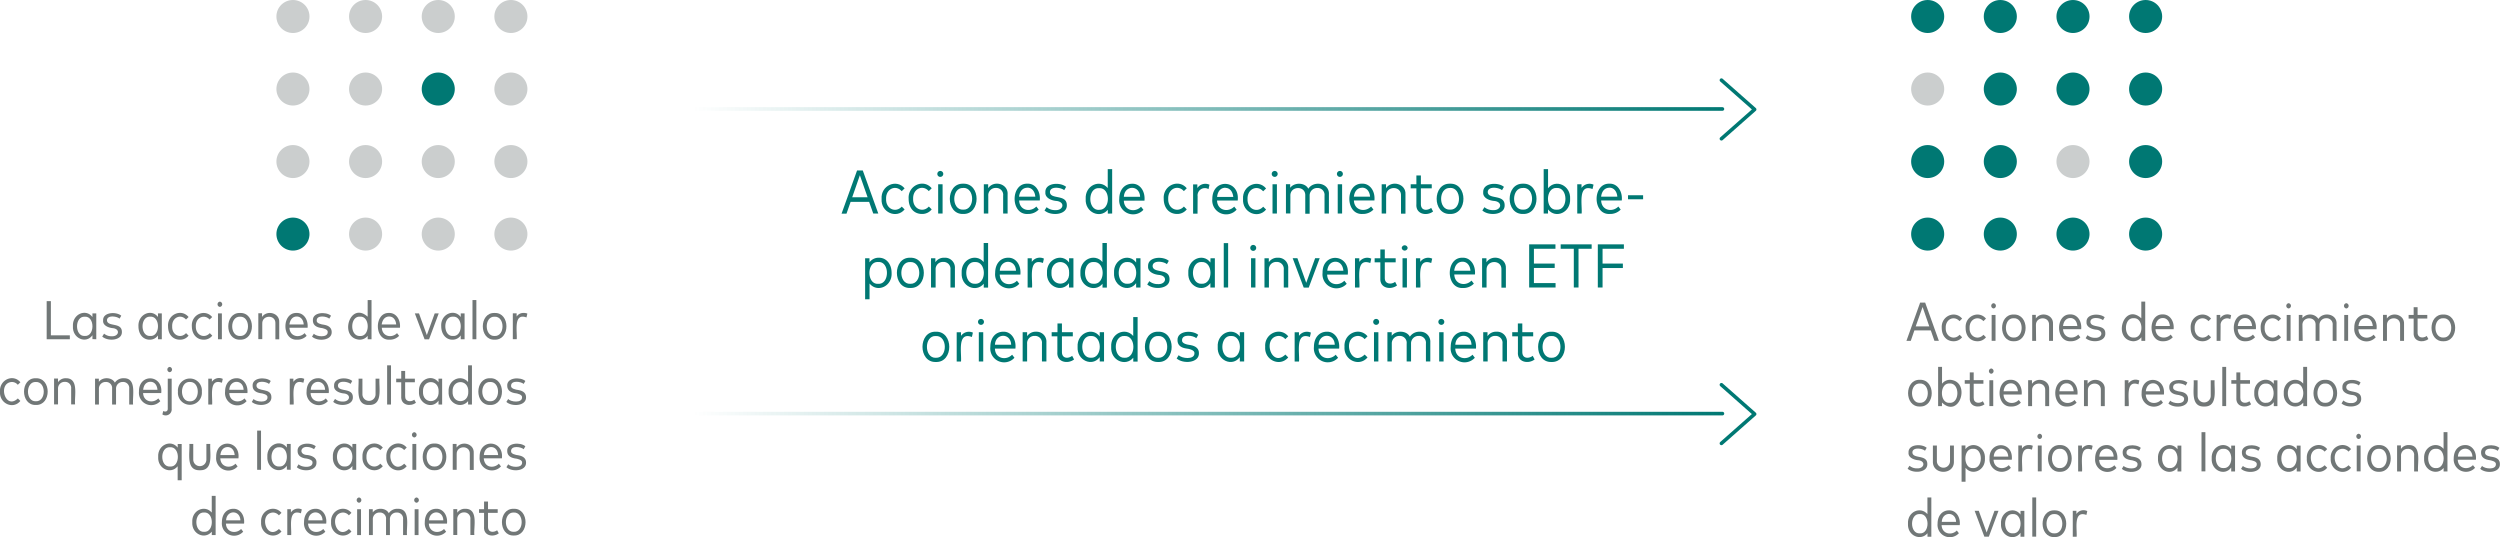 <svg xmlns="http://www.w3.org/2000/svg" xmlns:xlink="http://www.w3.org/1999/xlink" viewBox="0 0 689.38 148.12"><defs><style>.a0c15c20-329f-4ffc-abc8-eefe5f8f7ae8,.b7cac2ac-7b80-49b2-ac10-555630b633e1,.ed72e77c-32e5-4a29-88c1-91b5918c97a7{fill:none;stroke-linecap:round;stroke-linejoin:round;}.ed72e77c-32e5-4a29-88c1-91b5918c97a7{stroke:#007873;}.a0c15c20-329f-4ffc-abc8-eefe5f8f7ae8{stroke:url(#ee66319a-5c18-47fb-aebb-f7b51cf1db2f);}.b7cac2ac-7b80-49b2-ac10-555630b633e1{stroke:url(#a531a1f7-652a-4e06-b854-43e2d51e9e99);}.e1b9999f-d74d-495f-a65b-170a423494a3{fill:#007873;}.f5449b6f-8f0d-4dba-9b8c-ed96e93e6c81{fill:#cbcece;}.b67d350f-0495-4191-9988-77b572c60b0c{fill:#717777;}</style><linearGradient id="ee66319a-5c18-47fb-aebb-f7b51cf1db2f" x1="190.97" y1="30.05" x2="475.46" y2="30.05" gradientUnits="userSpaceOnUse"><stop offset="0" stop-color="#007873" stop-opacity="0"/><stop offset="1" stop-color="#007873"/></linearGradient><linearGradient id="a531a1f7-652a-4e06-b854-43e2d51e9e99" x1="190.97" y1="114.05" x2="475.46" y2="114.05" xlink:href="#ee66319a-5c18-47fb-aebb-f7b51cf1db2f"/></defs><g id="e03f6bad-a60f-4f88-b8e6-4ffa988a100a" data-name="Layer 2"><g id="f0b127bf-58eb-4c59-87ff-1938137f53a7" data-name="curvas"><g id="b0884304-1a22-4679-aee0-7e95ea109cc6" data-name="Layer 2"><g id="a6fe8204-6f71-4a03-8155-da8d1722e023" data-name="Layer 1-2"><polyline class="ed72e77c-32e5-4a29-88c1-91b5918c97a7" points="474.69 38.26 483.84 30.18 474.69 22.1"/><line class="a0c15c20-329f-4ffc-abc8-eefe5f8f7ae8" x1="474.96" y1="30.05" x2="191.47" y2="30.05"/><polyline class="ed72e77c-32e5-4a29-88c1-91b5918c97a7" points="474.69 122.26 483.84 114.18 474.69 106.1"/><line class="b7cac2ac-7b80-49b2-ac10-555630b633e1" x1="474.96" y1="114.05" x2="191.47" y2="114.05"/><ellipse class="e1b9999f-d74d-495f-a65b-170a423494a3" cx="531.56" cy="4.55" rx="4.56" ry="4.55"/><ellipse class="e1b9999f-d74d-495f-a65b-170a423494a3" cx="531.56" cy="64.55" rx="4.56" ry="4.55"/><ellipse class="e1b9999f-d74d-495f-a65b-170a423494a3" cx="551.59" cy="4.55" rx="4.56" ry="4.55"/><ellipse class="e1b9999f-d74d-495f-a65b-170a423494a3" cx="551.59" cy="64.55" rx="4.56" ry="4.55"/><ellipse class="e1b9999f-d74d-495f-a65b-170a423494a3" cx="571.63" cy="4.55" rx="4.56" ry="4.55"/><ellipse class="e1b9999f-d74d-495f-a65b-170a423494a3" cx="571.63" cy="64.55" rx="4.56" ry="4.55"/><ellipse class="e1b9999f-d74d-495f-a65b-170a423494a3" cx="591.66" cy="4.55" rx="4.56" ry="4.55"/><ellipse class="e1b9999f-d74d-495f-a65b-170a423494a3" cx="591.66" cy="64.55" rx="4.56" ry="4.55"/><ellipse class="f5449b6f-8f0d-4dba-9b8c-ed96e93e6c81" cx="531.56" cy="24.55" rx="4.56" ry="4.55"/><ellipse class="e1b9999f-d74d-495f-a65b-170a423494a3" cx="531.56" cy="44.55" rx="4.56" ry="4.55"/><ellipse class="e1b9999f-d74d-495f-a65b-170a423494a3" cx="551.59" cy="24.55" rx="4.56" ry="4.55"/><ellipse class="e1b9999f-d74d-495f-a65b-170a423494a3" cx="551.59" cy="44.55" rx="4.56" ry="4.55"/><ellipse class="e1b9999f-d74d-495f-a65b-170a423494a3" cx="571.63" cy="24.55" rx="4.56" ry="4.55"/><ellipse class="f5449b6f-8f0d-4dba-9b8c-ed96e93e6c81" cx="571.63" cy="44.55" rx="4.56" ry="4.55"/><ellipse class="e1b9999f-d74d-495f-a65b-170a423494a3" cx="591.66" cy="24.55" rx="4.56" ry="4.55"/><ellipse class="e1b9999f-d74d-495f-a65b-170a423494a3" cx="591.66" cy="44.55" rx="4.56" ry="4.55"/><ellipse class="f5449b6f-8f0d-4dba-9b8c-ed96e93e6c81" cx="80.78" cy="4.55" rx="4.56" ry="4.55"/><ellipse class="e1b9999f-d74d-495f-a65b-170a423494a3" cx="80.78" cy="64.55" rx="4.56" ry="4.55"/><ellipse class="f5449b6f-8f0d-4dba-9b8c-ed96e93e6c81" cx="100.81" cy="4.55" rx="4.56" ry="4.55"/><ellipse class="f5449b6f-8f0d-4dba-9b8c-ed96e93e6c81" cx="100.81" cy="64.55" rx="4.56" ry="4.55"/><ellipse class="f5449b6f-8f0d-4dba-9b8c-ed96e93e6c81" cx="120.85" cy="4.55" rx="4.56" ry="4.55"/><ellipse class="f5449b6f-8f0d-4dba-9b8c-ed96e93e6c81" cx="120.85" cy="64.55" rx="4.56" ry="4.55"/><ellipse class="f5449b6f-8f0d-4dba-9b8c-ed96e93e6c81" cx="140.88" cy="4.55" rx="4.56" ry="4.55"/><ellipse class="f5449b6f-8f0d-4dba-9b8c-ed96e93e6c81" cx="140.88" cy="64.55" rx="4.56" ry="4.55"/><ellipse class="f5449b6f-8f0d-4dba-9b8c-ed96e93e6c81" cx="80.78" cy="24.55" rx="4.56" ry="4.55"/><ellipse class="f5449b6f-8f0d-4dba-9b8c-ed96e93e6c81" cx="80.78" cy="44.55" rx="4.56" ry="4.55"/><ellipse class="f5449b6f-8f0d-4dba-9b8c-ed96e93e6c81" cx="100.81" cy="24.55" rx="4.56" ry="4.55"/><ellipse class="f5449b6f-8f0d-4dba-9b8c-ed96e93e6c81" cx="100.81" cy="44.55" rx="4.56" ry="4.55"/><ellipse class="e1b9999f-d74d-495f-a65b-170a423494a3" cx="120.85" cy="24.55" rx="4.56" ry="4.55"/><ellipse class="f5449b6f-8f0d-4dba-9b8c-ed96e93e6c81" cx="120.85" cy="44.55" rx="4.56" ry="4.55"/><ellipse class="f5449b6f-8f0d-4dba-9b8c-ed96e93e6c81" cx="140.88" cy="24.55" rx="4.56" ry="4.55"/><ellipse class="f5449b6f-8f0d-4dba-9b8c-ed96e93e6c81" cx="140.88" cy="44.55" rx="4.56" ry="4.55"/></g></g><path class="e1b9999f-d74d-495f-a65b-170a423494a3" d="M240.8,58.88h1.39L237.91,47h-1.57l-4.28,11.92h1.36l1.14-3.26h5.1ZM235,54.39l2.11-6.07,2.13,6.07Z"/><path class="e1b9999f-d74d-495f-a65b-170a423494a3" d="M249.45,57.75l-.79-.78c-1.64,1.83-4.43.68-4.32-2.13-.11-2.78,2.67-4,4.31-2.12l.8-.78c-2.22-2.71-6.61-.82-6.35,2.9C242.85,58.57,247.23,60.45,249.45,57.75Z"/><path class="e1b9999f-d74d-495f-a65b-170a423494a3" d="M254.24,59a3.3,3.3,0,0,0,2.68-1.27l-.79-.78c-1.64,1.83-4.44.68-4.33-2.13-.11-2.78,2.67-4,4.31-2.12l.81-.78c-2.22-2.71-6.61-.82-6.36,2.9C250.56,57.32,252,59,254.24,59Z"/><path class="e1b9999f-d74d-495f-a65b-170a423494a3" d="M259.29,48.78a.82.82,0,0,0,0-1.64A.82.82,0,0,0,259.29,48.78Z"/><rect class="e1b9999f-d74d-495f-a65b-170a423494a3" x="258.7" y="50.81" width="1.22" height="8.07"/><path class="e1b9999f-d74d-495f-a65b-170a423494a3" d="M265.6,59c4.93.16,4.93-8.52,0-8.35C260.68,50.5,260.69,59.19,265.6,59Zm0-7.19c3.3-.15,3.29,6.18,0,6C262.32,58,262.32,51.68,265.6,51.83Z"/><path class="e1b9999f-d74d-495f-a65b-170a423494a3" d="M274.62,51.83a1.9,1.9,0,0,1,2,2.13v4.92h1.23V53.59c.19-2.94-3.81-4-5.36-1.69V50.81h-1.2v8.07h1.23V54A2,2,0,0,1,274.62,51.83Z"/><path class="e1b9999f-d74d-495f-a65b-170a423494a3" d="M283.42,59a4,4,0,0,0,3-1.21l-.65-.84c-1.59,1.65-4.63,1.18-4.74-1.68h5.69c.26-2.55-1.24-4.69-3.37-4.62C278.58,50.47,278.58,59.29,283.42,59Zm-.11-7.25c1.22,0,2.06,1,2.18,2.49H281C281.19,52.73,282,51.77,283.31,51.77Z"/><path class="e1b9999f-d74d-495f-a65b-170a423494a3" d="M291,57.94a3.5,3.5,0,0,1-2.39-.81l-.58.91c1.76,1.6,6.25,1.28,6.15-1.46,0-3.11-4.49-1.48-4.66-3.58,0-1.76,3.09-1.33,3.93-.55l.53-.92c-1.58-1.36-5.85-1.19-5.71,1.5-.15,1.46,1.52,2.28,3.13,2.39C293.81,55.74,293.23,58.07,291,57.94Z"/><path class="e1b9999f-d74d-495f-a65b-170a423494a3" d="M306.68,58.88V46.64h-1.22v5.21c-2.15-2.54-6.29-.75-6.08,3-.22,3.76,4,5.54,6.1,3v1.06Zm-3.6-1c-3.23.21-3.23-6.24,0-6C306.32,51.68,306.31,58,303.08,57.86Z"/><path class="e1b9999f-d74d-495f-a65b-170a423494a3" d="M312.22,50.67c-2.11,0-3.58,1.64-3.58,4.18a3.84,3.84,0,0,0,6.66,3l-.66-.84c-1.59,1.65-4.63,1.18-4.74-1.68h5.69C315.85,52.74,314.35,50.6,312.22,50.67Zm-2.31,3.59c.16-3.25,4.35-3.31,4.47,0Z"/><path class="e1b9999f-d74d-495f-a65b-170a423494a3" d="M324.58,59a3.28,3.28,0,0,0,2.67-1.27l-.79-.78c-1.64,1.83-4.43.68-4.32-2.13-.11-2.78,2.67-4,4.31-2.12l.8-.78c-2.22-2.71-6.61-.82-6.35,2.9C320.9,57.32,322.38,59,324.58,59Z"/><path class="e1b9999f-d74d-495f-a65b-170a423494a3" d="M330.25,54.15a2,2,0,0,1,3-2l.27-1.21a2.67,2.67,0,0,0-3.35.91v-1H329v8.07h1.22Z"/><path class="e1b9999f-d74d-495f-a65b-170a423494a3" d="M341,57.81l-.66-.84c-1.58,1.65-4.63,1.17-4.74-1.68h5.7c.66-5.81-7-6.25-7-.44A3.84,3.84,0,0,0,341,57.81Zm-3.09-6c1.21,0,2,1,2.17,2.49h-4.46C335.78,52.73,336.62,51.77,337.91,51.77Z"/><path class="e1b9999f-d74d-495f-a65b-170a423494a3" d="M348.33,57c-1.64,1.83-4.43.68-4.32-2.13-.11-2.78,2.67-4,4.31-2.12l.81-.78c-2.22-2.71-6.61-.82-6.36,2.9-.25,3.73,4.13,5.61,6.36,2.91Z"/><rect class="e1b9999f-d74d-495f-a65b-170a423494a3" x="350.9" y="50.81" width="1.21" height="8.07"/><path class="e1b9999f-d74d-495f-a65b-170a423494a3" d="M351.5,48.78a.82.82,0,0,0,0-1.64A.82.82,0,0,0,351.5,48.78Z"/><path class="e1b9999f-d74d-495f-a65b-170a423494a3" d="M359.93,54v4.93h1.21V54a2.05,2.05,0,0,1,2.1-2.16,1.9,1.9,0,0,1,2,2.12v4.93h1.21V53.6c.2-3.15-4.17-3.92-5.68-1.55-.86-1.73-3.84-1.86-5-.25v-1H354.6v8.07h1.22V54C355.71,51.21,360.11,51.08,359.93,54Z"/><rect class="e1b9999f-d74d-495f-a65b-170a423494a3" x="368.88" y="50.81" width="1.21" height="8.07"/><path class="e1b9999f-d74d-495f-a65b-170a423494a3" d="M369.48,48.78a.82.82,0,0,0,0-1.64A.82.82,0,0,0,369.48,48.78Z"/><path class="e1b9999f-d74d-495f-a65b-170a423494a3" d="M375.73,59a4,4,0,0,0,3-1.21l-.65-.84c-1.59,1.65-4.63,1.17-4.74-1.68H379c.26-2.55-1.24-4.69-3.37-4.62C370.88,50.47,370.89,59.29,375.73,59Zm-.11-7.25c1.22,0,2.06,1,2.18,2.49h-4.47C373.5,52.73,374.34,51.77,375.62,51.77Z"/><path class="e1b9999f-d74d-495f-a65b-170a423494a3" d="M382.23,54c-.1-2.8,4.29-2.92,4.1,0v4.92h1.23V53.59c.19-2.94-3.81-4-5.36-1.69V50.81H381v8.07h1.23Z"/><path class="e1b9999f-d74d-495f-a65b-170a423494a3" d="M393.22,57.85c-.84,0-1.41-.5-1.41-1.6V51.94h3V50.81h-3V48.39h-1.24v2.42H389v1.13h1.57v4.38c-.2,2.84,2.94,3.31,4.6,2l-.52-1A2.41,2.41,0,0,1,393.22,57.85Z"/><path class="e1b9999f-d74d-495f-a65b-170a423494a3" d="M399.85,59c4.93.16,4.93-8.52,0-8.35C394.93,50.5,394.93,59.18,399.85,59Zm0-7.19c3.3-.15,3.29,6.18,0,6C396.57,58,396.57,51.68,399.85,51.83Z"/><path class="e1b9999f-d74d-495f-a65b-170a423494a3" d="M411.73,57.94a3.5,3.5,0,0,1-2.39-.81l-.58.91c1.76,1.6,6.25,1.28,6.15-1.46,0-3.11-4.49-1.48-4.66-3.58,0-1.76,3.09-1.33,3.93-.55l.53-.92c-1.58-1.36-5.84-1.19-5.71,1.5-.15,1.46,1.52,2.28,3.13,2.39C414.51,55.74,413.93,58.07,411.73,57.94Z"/><path class="e1b9999f-d74d-495f-a65b-170a423494a3" d="M420,59c4.93.16,4.93-8.52,0-8.35C415.05,50.5,415.05,59.18,420,59Zm0-7.19c3.3-.15,3.29,6.18,0,6C416.69,58,416.68,51.68,420,51.83Z"/><path class="e1b9999f-d74d-495f-a65b-170a423494a3" d="M426.87,57.75c2.09,2.67,6.31.86,6.09-2.91.22-3.75-4-5.56-6.08-2.93V46.64h-1.21V58.88h1.2Zm2.39-5.92c3.22-.21,3.22,6.24,0,6C426.05,58.08,426.05,51.61,429.26,51.83Z"/><path class="e1b9999f-d74d-495f-a65b-170a423494a3" d="M436.11,51.82v-1h-1.18v8.07h1.21c.22-2.23-1.15-8.33,3-6.76l.28-1.21A2.67,2.67,0,0,0,436.11,51.82Z"/><path class="e1b9999f-d74d-495f-a65b-170a423494a3" d="M443.91,59a4,4,0,0,0,3-1.21l-.65-.84c-1.59,1.65-4.63,1.17-4.74-1.68h5.69c.25-2.55-1.24-4.69-3.37-4.62C439.06,50.47,439.07,59.29,443.91,59Zm-.11-7.25c1.22,0,2.06,1,2.18,2.49h-4.47C441.68,52.73,442.52,51.77,443.8,51.77Z"/><rect class="e1b9999f-d74d-495f-a65b-170a423494a3" x="448.93" y="53.84" width="4.16" height="1.11"/><path class="e1b9999f-d74d-495f-a65b-170a423494a3" d="M242.38,71.07a3.12,3.12,0,0,0-2.62,1.27V71.21h-1.2V82.53h1.22V78.17c2.1,2.64,6.3.82,6.08-2.93C245.86,72.76,244.38,71.07,242.38,71.07Zm-.22,7.19c-3.22.22-3.22-6.25,0-6C245.38,72,245.38,78.47,242.16,78.26Z"/><path class="e1b9999f-d74d-495f-a65b-170a423494a3" d="M251,71.07c-4.91-.17-4.91,8.51,0,8.34C256,79.58,256,70.9,251,71.07Zm0,7.19c-3.27.16-3.28-6.18,0-6C254.33,72.08,254.32,78.41,251,78.26Z"/><path class="e1b9999f-d74d-495f-a65b-170a423494a3" d="M260.39,71.07a2.81,2.81,0,0,0-2.46,1.23V71.21h-1.2v8.07H258V74.4a2,2,0,0,1,2.09-2.17,1.9,1.9,0,0,1,2,2.13v4.92h1.23V74A2.73,2.73,0,0,0,260.39,71.07Z"/><path class="e1b9999f-d74d-495f-a65b-170a423494a3" d="M271.25,72.25c-2.15-2.54-6.29-.75-6.07,3-.23,3.76,3.95,5.54,6.09,3v1.06h1.2V67h-1.22Zm-2.38,6c-3.23.21-3.23-6.24,0-6C272.11,72.08,272.11,78.41,268.87,78.26Z"/><path class="e1b9999f-d74d-495f-a65b-170a423494a3" d="M278,71.07c-2.11,0-3.58,1.64-3.58,4.18a3.84,3.84,0,0,0,6.66,3l-.66-.84c-1.58,1.65-4.63,1.17-4.74-1.69h5.69C281.64,73.14,280.14,71,278,71.07Zm-2.3,3.59c.15-3.25,4.35-3.31,4.46,0Z"/><path class="e1b9999f-d74d-495f-a65b-170a423494a3" d="M283.37,71.21v8.07h1.22c.21-2.23-1.15-8.33,3-6.76l.27-1.21a2.66,2.66,0,0,0-3.34.91v-1Z"/><path class="e1b9999f-d74d-495f-a65b-170a423494a3" d="M294.78,78.08v1.2H296V71.21h-1.2v1.18c-2-2.76-6.32-.91-6.09,2.85C288.45,79,292.75,80.86,294.78,78.08Zm-4.84-2.84c-.18-3.94,5-4,4.88,0C295,79.22,289.76,79.19,289.94,75.24Z"/><path class="e1b9999f-d74d-495f-a65b-170a423494a3" d="M304,72.25c-2.16-2.54-6.29-.75-6.08,3-.22,3.76,4,5.54,6.1,3v1.06h1.2V67H304Zm-2.38,6c-3.23.21-3.23-6.24,0-6C304.88,72.08,304.87,78.41,301.64,78.26Z"/><path class="e1b9999f-d74d-495f-a65b-170a423494a3" d="M313.29,72.39c-2-2.76-6.32-.91-6.09,2.85-.24,3.78,4.07,5.62,6.09,2.84v1.2h1.2V71.21h-1.2Zm-2.39,5.86c-3.22.21-3.22-6.22,0-6C314.12,72.08,314.12,78.41,310.9,78.25Z"/><path class="e1b9999f-d74d-495f-a65b-170a423494a3" d="M319.32,78.34a3.54,3.54,0,0,1-2.39-.81l-.58.91c1.76,1.6,6.25,1.28,6.15-1.46,0-3.11-4.49-1.48-4.66-3.58,0-1.76,3.09-1.33,3.93-.55l.53-.92c-1.58-1.36-5.84-1.19-5.71,1.5-.15,1.46,1.52,2.28,3.13,2.39C322.1,76.14,321.52,78.47,319.32,78.34Z"/><path class="e1b9999f-d74d-495f-a65b-170a423494a3" d="M333.77,72.39c-2-2.76-6.33-.91-6.09,2.85-.24,3.78,4.06,5.62,6.09,2.84v1.2H335V71.21h-1.2Zm-2.4,5.86c-3.22.21-3.22-6.22,0-6C334.6,72.08,334.6,78.41,331.37,78.25Z"/><rect class="e1b9999f-d74d-495f-a65b-170a423494a3" x="337.45" y="67.04" width="1.21" height="12.24"/><path class="e1b9999f-d74d-495f-a65b-170a423494a3" d="M345.58,67.54a.82.82,0,0,0,0,1.64A.82.82,0,0,0,345.58,67.54Z"/><rect class="e1b9999f-d74d-495f-a65b-170a423494a3" x="344.98" y="71.21" width="1.21" height="8.07"/><path class="e1b9999f-d74d-495f-a65b-170a423494a3" d="M352.34,71.07a2.83,2.83,0,0,0-2.46,1.23V71.21h-1.2v8.07h1.23V74.4A2,2,0,0,1,352,72.23a1.9,1.9,0,0,1,2,2.13v4.92h1.23V74A2.73,2.73,0,0,0,352.34,71.07Z"/><polygon class="e1b9999f-d74d-495f-a65b-170a423494a3" points="360.89 79.3 363.91 71.2 362.65 71.2 360.2 77.99 357.76 71.2 356.46 71.2 359.5 79.3 360.89 79.3"/><path class="e1b9999f-d74d-495f-a65b-170a423494a3" d="M364.7,75.25a3.84,3.84,0,0,0,6.66,3l-.66-.84c-1.58,1.65-4.63,1.17-4.74-1.69h5.69C372.32,69.88,364.61,69.44,364.7,75.25Zm3.56-3.08c1.22,0,2.06,1,2.18,2.49H366C366.14,73.13,367,72.17,368.26,72.17Z"/><path class="e1b9999f-d74d-495f-a65b-170a423494a3" d="M374.83,72.22v-1h-1.19v8.07h1.22c.21-2.23-1.15-8.33,3-6.76l.27-1.21A2.66,2.66,0,0,0,374.83,72.22Z"/><path class="e1b9999f-d74d-495f-a65b-170a423494a3" d="M385.23,78.72l-.52-1c-1,.8-2.92.71-2.85-1.12V72.34h3V71.21h-3V68.79h-1.23v2.42h-1.57v1.13h1.57v4.38C380.43,79.56,383.57,80,385.23,78.72Z"/><rect class="e1b9999f-d74d-495f-a65b-170a423494a3" x="386.75" y="71.21" width="1.21" height="8.07"/><path class="e1b9999f-d74d-495f-a65b-170a423494a3" d="M386.53,68.37a.82.82,0,0,0,1.63,0A.82.82,0,0,0,386.53,68.37Z"/><path class="e1b9999f-d74d-495f-a65b-170a423494a3" d="M391.63,72.22v-1h-1.18v8.07h1.21c.22-2.23-1.15-8.33,3-6.76l.27-1.21A2.67,2.67,0,0,0,391.63,72.22Z"/><path class="e1b9999f-d74d-495f-a65b-170a423494a3" d="M403.42,79.42a4,4,0,0,0,3-1.21l-.65-.84c-1.59,1.65-4.63,1.17-4.75-1.69h5.7c.25-2.54-1.25-4.68-3.37-4.61C398.57,70.87,398.58,79.69,403.42,79.42Zm-.11-7.25c1.21,0,2.06,1,2.17,2.49H401C401.18,73.13,402,72.17,403.31,72.17Z"/><path class="e1b9999f-d74d-495f-a65b-170a423494a3" d="M409.92,74.4c-.1-2.8,4.29-2.92,4.1,0v4.92h1.23V74c.18-2.94-3.81-4-5.36-1.69V71.21h-1.2v8.07h1.23Z"/><polygon class="e1b9999f-d74d-495f-a65b-170a423494a3" points="428.92 68.6 428.92 67.38 421.67 67.38 421.67 79.28 428.95 79.28 428.95 78.06 422.98 78.06 422.98 73.89 428.71 73.89 428.71 72.68 422.98 72.68 422.98 68.6 428.92 68.6"/><polygon class="e1b9999f-d74d-495f-a65b-170a423494a3" points="430.36 68.6 433.98 68.6 433.98 79.28 435.28 79.28 435.28 68.6 438.9 68.6 438.9 67.38 430.36 67.38 430.36 68.6"/><polygon class="e1b9999f-d74d-495f-a65b-170a423494a3" points="440.6 79.28 441.91 79.28 441.91 73.91 447.51 73.91 447.51 72.68 441.91 72.68 441.91 68.6 447.79 68.6 447.79 67.38 440.6 67.38 440.6 79.28"/><path class="e1b9999f-d74d-495f-a65b-170a423494a3" d="M258.06,91.47c-4.91-.17-4.91,8.51,0,8.35C263,100,263,91.3,258.06,91.47Zm0,7.19c-3.27.16-3.28-6.18,0-6C261.36,92.48,261.36,98.81,258.06,98.66Z"/><path class="e1b9999f-d74d-495f-a65b-170a423494a3" d="M265,92.62v-1h-1.19v8.07H265c.22-2.23-1.15-8.33,3-6.76l.28-1.21A2.67,2.67,0,0,0,265,92.62Z"/><path class="e1b9999f-d74d-495f-a65b-170a423494a3" d="M270.51,87.94a.82.82,0,0,0,0,1.64A.82.82,0,0,0,270.51,87.94Z"/><rect class="e1b9999f-d74d-495f-a65b-170a423494a3" x="269.91" y="91.61" width="1.22" height="8.07"/><path class="e1b9999f-d74d-495f-a65b-170a423494a3" d="M276.67,91.47c-2.11,0-3.58,1.64-3.58,4.18a3.83,3.83,0,0,0,6.65,3l-.65-.84c-1.59,1.65-4.63,1.18-4.74-1.69H280C280.3,93.54,278.8,91.4,276.67,91.47Zm-2.31,3.59c.16-3.25,4.35-3.31,4.47,0Z"/><path class="e1b9999f-d74d-495f-a65b-170a423494a3" d="M285.69,91.47a2.83,2.83,0,0,0-2.46,1.23V91.61H282v8.07h1.23V94.8a2,2,0,0,1,2.09-2.17,1.9,1.9,0,0,1,2,2.13v4.92h1.23V94.39A2.73,2.73,0,0,0,285.69,91.47Z"/><path class="e1b9999f-d74d-495f-a65b-170a423494a3" d="M294.25,98.65c-.84,0-1.42-.5-1.42-1.6V92.74h3V91.61h-3V89.19H291.6v2.42H290v1.13h1.57v4.38c-.2,2.84,2.94,3.31,4.6,2l-.52-1A2.41,2.41,0,0,1,294.25,98.65Z"/><path class="e1b9999f-d74d-495f-a65b-170a423494a3" d="M303.25,92.79c-2-2.76-6.33-.91-6.1,2.85-.23,3.78,4.07,5.62,6.1,2.84v1.2h1.19V91.61h-1.19Zm-2.4,5.86c-3.22.21-3.22-6.22,0-6C304.07,92.48,304.07,98.81,300.85,98.65Z"/><path class="e1b9999f-d74d-495f-a65b-170a423494a3" d="M312.49,92.65c-2.16-2.54-6.3-.75-6.08,3-.22,3.76,3.95,5.54,6.09,3v1.06h1.2V87.44h-1.21Zm-2.38,6c-3.24.21-3.24-6.24,0-6C313.34,92.48,313.34,98.82,310.11,98.66Z"/><path class="e1b9999f-d74d-495f-a65b-170a423494a3" d="M319.39,91.47c-4.91-.17-4.91,8.51,0,8.35C324.32,100,324.32,91.3,319.39,91.47Zm0,7.19c-3.27.16-3.28-6.18,0-6C322.69,92.48,322.68,98.81,319.39,98.66Z"/><path class="e1b9999f-d74d-495f-a65b-170a423494a3" d="M328.29,95.16c-.94-.12-2.47-.42-2.34-1.36,0-1.76,3.09-1.32,3.93-.55l.53-.92c-1.58-1.36-5.84-1.19-5.71,1.5,0,1.14.69,2,2.3,2.25.94.09,2.51.47,2.37,1.37,0,1.82-3.56,1.42-4.33.48l-.58.91c1.76,1.6,6.25,1.28,6.15-1.46C330.61,96.17,329.79,95.43,328.29,95.16Z"/><path class="e1b9999f-d74d-495f-a65b-170a423494a3" d="M341.88,92.79c-2-2.76-6.33-.91-6.09,2.85-.24,3.78,4.06,5.62,6.09,2.84v1.2h1.2V91.61h-1.2Zm-2.4,5.86c-3.22.21-3.22-6.22,0-6C342.71,92.48,342.71,98.81,339.48,98.65Z"/><path class="e1b9999f-d74d-495f-a65b-170a423494a3" d="M352.55,92.63a2.45,2.45,0,0,1,1.87.89l.81-.78c-2.22-2.71-6.61-.82-6.35,2.9-.26,3.73,4.13,5.61,6.35,2.91l-.79-.78C350.5,101.53,348,92.94,352.55,92.63Z"/><path class="e1b9999f-d74d-495f-a65b-170a423494a3" d="M358.19,92.62v-1H357v8.07h1.21c.22-2.23-1.15-8.33,3-6.76l.27-1.21A2.67,2.67,0,0,0,358.19,92.62Z"/><path class="e1b9999f-d74d-495f-a65b-170a423494a3" d="M365.9,91.47c-2.11,0-3.58,1.64-3.58,4.18a3.84,3.84,0,0,0,6.66,3l-.66-.84c-1.58,1.65-4.63,1.17-4.74-1.69h5.69C369.53,93.54,368,91.4,365.9,91.47Zm-2.3,3.59c.15-3.25,4.35-3.31,4.46,0Z"/><path class="e1b9999f-d74d-495f-a65b-170a423494a3" d="M374.42,92.63a2.48,2.48,0,0,1,1.88.89l.8-.78c-2.22-2.71-6.61-.82-6.35,2.9-.25,3.73,4.13,5.61,6.35,2.91l-.79-.78C372.37,101.53,369.89,92.94,374.42,92.63Z"/><path class="e1b9999f-d74d-495f-a65b-170a423494a3" d="M379.48,87.94a.82.82,0,0,0,0,1.64A.82.82,0,0,0,379.48,87.94Z"/><rect class="e1b9999f-d74d-495f-a65b-170a423494a3" x="378.88" y="91.61" width="1.21" height="8.07"/><path class="e1b9999f-d74d-495f-a65b-170a423494a3" d="M391.54,91.47a3.15,3.15,0,0,0-2.77,1.38c-.86-1.73-3.84-1.86-5-.25v-1h-1.19v8.07h1.21V94.8a2.06,2.06,0,0,1,2.1-2.17,1.9,1.9,0,0,1,2,2.12v4.93h1.21V94.79a2.05,2.05,0,0,1,2.1-2.16,1.9,1.9,0,0,1,2,2.12v4.93h1.21V94.4A2.74,2.74,0,0,0,391.54,91.47Z"/><path class="e1b9999f-d74d-495f-a65b-170a423494a3" d="M397.45,87.94a.82.82,0,0,0,0,1.64A.82.82,0,0,0,397.45,87.94Z"/><rect class="e1b9999f-d74d-495f-a65b-170a423494a3" x="396.86" y="91.61" width="1.21" height="8.07"/><path class="e1b9999f-d74d-495f-a65b-170a423494a3" d="M403.62,91.47c-2.11,0-3.58,1.64-3.58,4.18a3.83,3.83,0,0,0,6.65,3l-.65-.84c-1.59,1.65-4.63,1.17-4.75-1.69H407C407.24,93.54,405.74,91.4,403.62,91.47Zm-2.31,3.59c.16-3.25,4.35-3.31,4.46,0Z"/><path class="e1b9999f-d74d-495f-a65b-170a423494a3" d="M412.64,91.47a2.83,2.83,0,0,0-2.46,1.23V91.61H409v8.07h1.23V94.8a2,2,0,0,1,2.09-2.17,1.9,1.9,0,0,1,2,2.13v4.92h1.23V94.39A2.73,2.73,0,0,0,412.64,91.47Z"/><path class="e1b9999f-d74d-495f-a65b-170a423494a3" d="M421.2,98.65c-.84,0-1.42-.5-1.42-1.6V92.74h3V91.61h-3V89.19h-1.23v2.42H417v1.13h1.57v4.38c-.2,2.84,2.94,3.31,4.6,2l-.52-1A2.41,2.41,0,0,1,421.2,98.65Z"/><path class="e1b9999f-d74d-495f-a65b-170a423494a3" d="M427.82,91.47c-4.91-.17-4.91,8.51,0,8.35C432.76,100,432.76,91.3,427.82,91.47Zm0,7.19c-3.27.16-3.28-6.18,0-6C431.12,92.48,431.12,98.81,427.82,98.66Z"/><path class="b67d350f-0495-4191-9988-77b572c60b0c" d="M527.9,91.1h4.52l1,2.88h1.23l-3.78-10.53h-1.39L525.7,94h1.2Zm2.26-6.45L532,90h-3.74Z"/><path class="b67d350f-0495-4191-9988-77b572c60b0c" d="M538.69,94.1A2.94,2.94,0,0,0,541.06,93l-.7-.69c-1.45,1.62-3.92.6-3.82-1.88-.1-2.46,2.36-3.5,3.8-1.87l.72-.7c-2-2.38-5.84-.72-5.62,2.57C535.44,92.6,536.75,94.1,538.69,94.1Z"/><path class="b67d350f-0495-4191-9988-77b572c60b0c" d="M545.28,94.1A2.92,2.92,0,0,0,547.64,93l-.7-.69c-1.45,1.62-3.92.6-3.82-1.88-.1-2.46,2.36-3.5,3.81-1.87l.71-.7c-2-2.38-5.84-.72-5.61,2.57C542,92.6,543.33,94.1,545.28,94.1Z"/><rect class="b67d350f-0495-4191-9988-77b572c60b0c" x="549.2" y="86.85" width="1.07" height="7.13"/><path class="b67d350f-0495-4191-9988-77b572c60b0c" d="M549.73,85.06a.73.73,0,0,0,0-1.45A.73.73,0,0,0,549.73,85.06Z"/><path class="b67d350f-0495-4191-9988-77b572c60b0c" d="M555.3,94.1c4.35.15,4.36-7.52,0-7.37C551,86.58,551,94.25,555.3,94.1Zm0-6.35c2.91-.13,2.9,5.46,0,5.33C552.41,93.22,552.4,87.62,555.3,87.75Z"/><path class="b67d350f-0495-4191-9988-77b572c60b0c" d="M561.41,89.67c-.09-2.47,3.79-2.58,3.62,0V94h1.09V89.31c.16-2.6-3.37-3.51-4.74-1.49v-1h-1V94h1.08Z"/><path class="b67d350f-0495-4191-9988-77b572c60b0c" d="M571,94.1A3.49,3.49,0,0,0,573.66,93l-.58-.74c-1.4,1.46-4.09,1-4.19-1.49h5c.23-2.25-1.1-4.13-3-4.07C566.74,86.55,566.75,94.34,571,94.1Zm-.09-6.4c1.07,0,1.81.87,1.92,2.2h-3.94C569.05,88.54,569.79,87.7,570.93,87.7Z"/><path class="b67d350f-0495-4191-9988-77b572c60b0c" d="M577.74,93.15a3.08,3.08,0,0,1-2.11-.72l-.51.81c1.54,1.41,5.51,1.13,5.42-1.29.05-2.73-3.95-1.31-4.11-3.17,0-1.55,2.73-1.17,3.47-.48l.47-.82c-1.4-1.19-5.16-1-5,1.33-.14,1.29,1.34,2,2.76,2.11C580.19,91.2,579.68,93.26,577.74,93.15Z"/><path class="b67d350f-0495-4191-9988-77b572c60b0c" d="M588.18,94.1A2.84,2.84,0,0,0,590.49,93V94h1.06V83.17h-1.08v4.6C585.58,83.33,582.45,93.61,588.18,94.1Zm.19-6.35c2.84-.19,2.84,5.52,0,5.33C585.52,93.26,585.52,87.56,588.37,87.75Z"/><path class="b67d350f-0495-4191-9988-77b572c60b0c" d="M596.52,94.1A3.48,3.48,0,0,0,599.15,93l-.58-.74c-1.4,1.46-4.09,1-4.19-1.49h5c.23-2.25-1.1-4.13-3-4.07C592.24,86.55,592.24,94.34,596.52,94.1Zm-.1-6.4c1.07,0,1.82.87,1.92,2.2H594.4C594.54,88.54,595.28,87.7,596.42,87.7Z"/><path class="b67d350f-0495-4191-9988-77b572c60b0c" d="M607.34,94.1A2.91,2.91,0,0,0,609.7,93l-.7-.69c-1.44,1.62-3.91.6-3.82-1.88-.09-2.46,2.37-3.5,3.81-1.87l.71-.7c-2-2.38-5.84-.72-5.61,2.57C604.09,92.6,605.39,94.1,607.34,94.1Z"/><path class="b67d350f-0495-4191-9988-77b572c60b0c" d="M612.34,89.8A1.81,1.81,0,0,1,615,88l.24-1.07a2.36,2.36,0,0,0-3,.8v-.89h-1V94h1.07Z"/><path class="b67d350f-0495-4191-9988-77b572c60b0c" d="M619.2,94.1A3.48,3.48,0,0,0,621.83,93l-.58-.74c-1.4,1.46-4.09,1-4.19-1.49h5c.23-2.25-1.1-4.13-3-4.07C614.92,86.55,614.92,94.34,619.2,94.1Zm-.1-6.4c1.07,0,1.81.87,1.92,2.2h-3.94C617.22,88.54,618,87.7,619.1,87.7Z"/><path class="b67d350f-0495-4191-9988-77b572c60b0c" d="M626.64,94.1A2.92,2.92,0,0,0,629,93l-.7-.69c-1.45,1.62-3.92.6-3.82-1.88-.1-2.46,2.36-3.5,3.81-1.87l.71-.7c-2-2.38-5.84-.72-5.61,2.57C623.39,92.6,624.69,94.1,626.64,94.1Z"/><rect class="b67d350f-0495-4191-9988-77b572c60b0c" x="630.56" y="86.85" width="1.07" height="7.13"/><path class="b67d350f-0495-4191-9988-77b572c60b0c" d="M631.09,85.06a.73.73,0,0,0,0-1.45A.73.73,0,0,0,631.09,85.06Z"/><path class="b67d350f-0495-4191-9988-77b572c60b0c" d="M634.9,89.67c-.09-2.47,3.79-2.58,3.63,0V94h1.08V89.66a1.81,1.81,0,0,1,1.85-1.91,1.68,1.68,0,0,1,1.78,1.87V94h1.07V89.32c.17-2.79-3.68-3.47-5-1.37a2.75,2.75,0,0,0-4.41-.23v-.87h-1V94h1.07Z"/><rect class="b67d350f-0495-4191-9988-77b572c60b0c" x="646.43" y="86.85" width="1.07" height="7.13"/><path class="b67d350f-0495-4191-9988-77b572c60b0c" d="M647,85.06a.73.73,0,0,0,0-1.45A.73.73,0,0,0,647,85.06Z"/><path class="b67d350f-0495-4191-9988-77b572c60b0c" d="M654.53,92.29c-1.4,1.46-4.09,1-4.19-1.49h5c.59-5.13-6.22-5.51-6.14-.38A3.39,3.39,0,0,0,655.11,93Zm-2.15-4.59c1.07,0,1.81.87,1.92,2.2h-3.94C650.5,88.54,651.24,87.7,652.38,87.7Z"/><path class="b67d350f-0495-4191-9988-77b572c60b0c" d="M661.83,89.63V94h1.09V89.31c.16-2.6-3.37-3.5-4.74-1.49v-1h-1.06V94h1.09V89.67C658.12,87.2,662,87.09,661.83,89.63Z"/><path class="b67d350f-0495-4191-9988-77b572c60b0c" d="M669.17,92.64c-.92.71-2.58.63-2.51-1V87.84h2.67v-1h-2.67V84.71h-1.09v2.14h-1.39v1h1.39v3.88c-.18,2.51,2.59,2.92,4.06,1.76Z"/><path class="b67d350f-0495-4191-9988-77b572c60b0c" d="M673.75,86.73c-4.34-.15-4.34,7.52,0,7.37C678.11,94.25,678.11,86.58,673.75,86.73Zm0,6.35c-2.89.14-2.9-5.46,0-5.33C676.67,87.62,676.66,93.21,673.75,93.08Z"/><path class="b67d350f-0495-4191-9988-77b572c60b0c" d="M529.41,104.73c-4.34-.15-4.34,7.52,0,7.37C533.77,112.25,533.77,104.58,529.41,104.73Zm0,6.35c-2.89.14-2.89-5.46,0-5.33C532.33,105.62,532.32,111.21,529.41,111.08Z"/><path class="b67d350f-0495-4191-9988-77b572c60b0c" d="M537.81,104.73a2.75,2.75,0,0,0-2.29,1.09v-4.65h-1.08V112h1.06v-1C540.32,115.6,543.6,105.24,537.81,104.73Zm-.19,6.35c-2.84.2-2.84-5.53,0-5.33C540.46,105.56,540.46,111.26,537.62,111.08Z"/><path class="b67d350f-0495-4191-9988-77b572c60b0c" d="M543.17,109.72c-.18,2.51,2.59,2.92,4.06,1.76l-.46-.84c-.92.71-2.58.63-2.52-1v-3.82h2.68v-1h-2.68v-2.14h-1.08v2.14h-1.39v1h1.39Z"/><path class="b67d350f-0495-4191-9988-77b572c60b0c" d="M549.09,103.06a.73.73,0,0,0,0-1.45A.73.73,0,0,0,549.09,103.06Z"/><rect class="b67d350f-0495-4191-9988-77b572c60b0c" x="548.57" y="104.85" width="1.07" height="7.13"/><path class="b67d350f-0495-4191-9988-77b572c60b0c" d="M554.61,112.1a3.49,3.49,0,0,0,2.64-1.07l-.58-.74c-1.4,1.46-4.09,1-4.19-1.49h5c.23-2.25-1.1-4.13-3-4.07C550.33,104.55,550.34,112.34,554.61,112.1Zm-.09-6.4c1.07,0,1.81.87,1.92,2.2H552.5C552.64,106.54,553.38,105.7,554.52,105.7Z"/><path class="b67d350f-0495-4191-9988-77b572c60b0c" d="M560.35,107.67c-.09-2.47,3.78-2.58,3.62,0V112h1.09v-4.67c.16-2.6-3.37-3.51-4.74-1.49v-1h-1.06V112h1.09Z"/><path class="b67d350f-0495-4191-9988-77b572c60b0c" d="M570,112.1a3.48,3.48,0,0,0,2.63-1.07l-.57-.74c-1.4,1.46-4.1,1-4.19-1.49h5c.22-2.25-1.1-4.13-3-4.07C565.68,104.55,565.68,112.34,570,112.1Zm-.1-6.4c1.07,0,1.82.87,1.92,2.2h-3.94C568,106.54,568.73,105.7,569.86,105.7Z"/><path class="b67d350f-0495-4191-9988-77b572c60b0c" d="M579.31,107.63V112h1.09v-4.67c.16-2.6-3.37-3.51-4.74-1.49v-1h-1V112h1.08v-4.31C575.6,105.2,579.48,105.09,579.31,107.63Z"/><path class="b67d350f-0495-4191-9988-77b572c60b0c" d="M585.9,104.85V112H587c.18-2-1-7.38,2.69-6l.24-1.07a2.36,2.36,0,0,0-3,.8v-.89Z"/><path class="b67d350f-0495-4191-9988-77b572c60b0c" d="M595.89,110.29c-1.4,1.46-4.09,1-4.19-1.49h5c.59-5.13-6.22-5.51-6.14-.38a3.39,3.39,0,0,0,5.88,2.61Zm-2.16-4.59c1.08,0,1.82.87,1.93,2.2h-3.95C591.86,106.54,592.6,105.7,593.73,105.7Z"/><path class="b67d350f-0495-4191-9988-77b572c60b0c" d="M601.3,108c-.82-.1-2.18-.37-2.06-1.2,0-1.55,2.73-1.17,3.46-.48l.48-.82c-1.4-1.19-5.17-1-5,1.33,0,1,.61,1.74,2,2,.84.09,2.22.42,2.09,1.22,0,1.6-3.14,1.25-3.82.42l-.51.81c1.55,1.41,5.52,1.13,5.43-1.29C603.35,108.88,602.63,108.22,601.3,108Z"/><path class="b67d350f-0495-4191-9988-77b572c60b0c" d="M610.68,104.85h-1.07v4.31a1.81,1.81,0,1,1-3.62,0v-4.31h-1.08c.18,2.52-1,7.35,2.89,7.25C611.7,112.21,610.51,107.36,610.68,104.85Z"/><rect class="b67d350f-0495-4191-9988-77b572c60b0c" x="612.8" y="101.17" width="1.07" height="10.81"/><path class="b67d350f-0495-4191-9988-77b572c60b0c" d="M620.74,111.48l-.45-.84c-.93.71-2.58.63-2.52-1v-3.82h2.67v-1h-2.67v-2.14h-1.09v2.14h-1.39v1h1.39v3.88C616.5,112.23,619.28,112.64,620.74,111.48Z"/><path class="b67d350f-0495-4191-9988-77b572c60b0c" d="M628,112v-7.13H627v1c-1.8-2.43-5.59-.8-5.38,2.52-.21,3.34,3.59,5,5.38,2.51V112Zm-3.18-.91c-2.84.19-2.84-5.5,0-5.32C627.67,105.56,627.67,111.27,624.84,111.07Z"/><path class="b67d350f-0495-4191-9988-77b572c60b0c" d="M636.19,112V101.17h-1.08v4.6c-1.9-2.24-5.56-.67-5.36,2.64-.2,3.32,3.49,4.89,5.38,2.63V112Zm-3.18-.9c-2.85.18-2.85-5.52,0-5.33C635.85,105.56,635.85,111.27,633,111.08Z"/><path class="b67d350f-0495-4191-9988-77b572c60b0c" d="M641.2,104.73c-4.34-.15-4.34,7.52,0,7.37C645.56,112.25,645.56,104.58,641.2,104.73Zm0,6.35c-2.89.14-2.9-5.46,0-5.33C644.12,105.62,644.11,111.21,641.2,111.08Z"/><path class="b67d350f-0495-4191-9988-77b572c60b0c" d="M648.3,111.15a3.08,3.08,0,0,1-2.11-.72l-.51.81c1.55,1.41,5.51,1.13,5.42-1.29,0-2.74-4-1.31-4.11-3.17,0-1.55,2.73-1.17,3.47-.48l.47-.82c-1.4-1.19-5.16-1-5,1.33-.14,1.29,1.34,2,2.76,2.11C650.75,109.2,650.24,111.26,648.3,111.15Z"/><path class="b67d350f-0495-4191-9988-77b572c60b0c" d="M528.66,129.15a3.08,3.08,0,0,1-2.11-.72l-.52.81c1.55,1.41,5.52,1.13,5.43-1.29,0-2.73-4-1.31-4.11-3.17,0-1.55,2.73-1.17,3.47-.48l.47-.82c-1.4-1.19-5.16-1-5,1.33-.14,1.29,1.34,2,2.76,2.11C531.11,127.2,530.6,129.26,528.66,129.15Z"/><path class="b67d350f-0495-4191-9988-77b572c60b0c" d="M538.79,127.24v-4.39h-1.07v4.31a1.81,1.81,0,1,1-3.62,0v-4.31H533v4.39C532.88,131.06,538.93,131.06,538.79,127.24Z"/><path class="b67d350f-0495-4191-9988-77b572c60b0c" d="M547.35,126.41c.2-3.32-3.54-4.92-5.38-2.57v-1h-1.06v10H542V129C543.84,131.33,547.54,129.73,547.35,126.41Zm-3.27,2.67c-2.83.2-2.84-5.53,0-5.33C546.93,123.56,546.93,129.26,544.08,129.08Z"/><path class="b67d350f-0495-4191-9988-77b572c60b0c" d="M554.78,126.41c.19-4.93-6.35-4.78-6.16,0A3.39,3.39,0,0,0,554.5,129l-.58-.74c-1.4,1.46-4.09,1-4.19-1.49h5C554.77,126.68,554.78,126.54,554.78,126.41Zm-5-.51c.14-2.87,3.84-2.93,4,0Z"/><path class="b67d350f-0495-4191-9988-77b572c60b0c" d="M559.45,122.73a2.11,2.11,0,0,0-1.9,1v-.89h-1V130h1.07c.18-1.95-1-7.38,2.69-6l.24-1.07A2.31,2.31,0,0,0,559.45,122.73Z"/><path class="b67d350f-0495-4191-9988-77b572c60b0c" d="M562.46,119.61a.73.73,0,0,0,0,1.45A.73.73,0,0,0,562.46,119.61Z"/><rect class="b67d350f-0495-4191-9988-77b572c60b0c" x="561.93" y="122.85" width="1.07" height="7.13"/><path class="b67d350f-0495-4191-9988-77b572c60b0c" d="M568,122.73c-4.34-.15-4.33,7.52,0,7.37C572.38,130.25,572.38,122.58,568,122.73Zm0,6.35c-2.89.14-2.89-5.46,0-5.33C570.94,123.62,570.93,129.21,568,129.08Z"/><path class="b67d350f-0495-4191-9988-77b572c60b0c" d="M574.1,123.74v-.89h-1.05V130h1.08c.18-1.95-1-7.38,2.68-6l.24-1.07A2.35,2.35,0,0,0,574.1,123.74Z"/><path class="b67d350f-0495-4191-9988-77b572c60b0c" d="M580.9,122.73c-1.86,0-3.16,1.45-3.16,3.69a3.39,3.39,0,0,0,5.88,2.61l-.58-.74c-1.4,1.46-4.09,1-4.19-1.49h5C584.11,124.55,582.78,122.67,580.9,122.73Zm-2,3.17c.13-2.87,3.84-2.93,3.94,0Z"/><path class="b67d350f-0495-4191-9988-77b572c60b0c" d="M588.45,126c-.82-.1-2.18-.37-2.06-1.2,0-1.55,2.73-1.17,3.47-.48l.47-.82c-1.4-1.19-5.16-1-5,1.33,0,1,.6,1.74,2,2,.84.09,2.23.42,2.1,1.22,0,1.6-3.14,1.25-3.82.42l-.51.81c1.54,1.41,5.51,1.13,5.42-1.29C590.5,126.88,589.78,126.22,588.45,126Z"/><path class="b67d350f-0495-4191-9988-77b572c60b0c" d="M600.45,123.89c-1.8-2.43-5.59-.8-5.38,2.52-.21,3.34,3.59,5,5.38,2.51V130h1.06v-7.13h-1.06Zm-2.12,5.18c-2.84.19-2.84-5.5,0-5.32C601.16,123.56,601.16,129.27,598.33,129.07Z"/><rect class="b67d350f-0495-4191-9988-77b572c60b0c" x="607.07" y="119.17" width="1.07" height="10.81"/><path class="b67d350f-0495-4191-9988-77b572c60b0c" d="M615.26,123.89c-1.8-2.43-5.59-.8-5.38,2.52-.21,3.34,3.59,5,5.38,2.51V130h1.06v-7.13h-1.06Zm-2.12,5.18c-2.84.19-2.84-5.5,0-5.32C616,123.56,616,129.27,613.14,129.07Z"/><path class="b67d350f-0495-4191-9988-77b572c60b0c" d="M621.33,126c-.82-.1-2.18-.37-2.06-1.2,0-1.55,2.73-1.17,3.47-.48l.47-.82c-1.4-1.19-5.16-1-5,1.33,0,1,.6,1.74,2,2,.84.09,2.23.42,2.1,1.22,0,1.6-3.14,1.25-3.82.42l-.52.81c1.55,1.41,5.52,1.13,5.43-1.29C623.38,126.88,622.66,126.22,621.33,126Z"/><path class="b67d350f-0495-4191-9988-77b572c60b0c" d="M633.33,123.89c-1.8-2.43-5.59-.8-5.38,2.52-.21,3.34,3.59,5,5.38,2.51V130h1.06v-7.13h-1.06Zm-2.12,5.18c-2.84.19-2.84-5.5,0-5.32C634,123.56,634,129.27,631.21,129.07Z"/><path class="b67d350f-0495-4191-9988-77b572c60b0c" d="M639.36,123.75a2.18,2.18,0,0,1,1.66.79l.71-.7c-2-2.38-5.84-.72-5.62,2.57-.22,3.29,3.65,5,5.62,2.57l-.7-.69C637.55,131.61,635.36,124,639.36,123.75Z"/><path class="b67d350f-0495-4191-9988-77b572c60b0c" d="M645.94,123.75a2.15,2.15,0,0,1,1.66.79l.71-.7c-2-2.38-5.84-.72-5.61,2.57-.22,3.29,3.65,5,5.61,2.57l-.69-.69C644.14,131.61,641.94,124,645.94,123.75Z"/><rect class="b67d350f-0495-4191-9988-77b572c60b0c" x="649.87" y="122.85" width="1.07" height="7.13"/><path class="b67d350f-0495-4191-9988-77b572c60b0c" d="M650.4,119.61a.73.73,0,0,0,0,1.45A.73.73,0,0,0,650.4,119.61Z"/><path class="b67d350f-0495-4191-9988-77b572c60b0c" d="M656,122.73c-4.34-.15-4.34,7.52,0,7.37C660.33,130.25,660.33,122.58,656,122.73Zm0,6.35c-2.89.14-2.9-5.46,0-5.33C658.88,123.62,658.88,129.21,656,129.08Z"/><path class="b67d350f-0495-4191-9988-77b572c60b0c" d="M664.23,122.73a2.48,2.48,0,0,0-2.17,1.09v-1H661V130h1.09v-4.31a1.81,1.81,0,0,1,1.84-1.92,1.67,1.67,0,0,1,1.77,1.88V130h1.09C666.55,127.71,667.92,122.67,664.23,122.73Z"/><path class="b67d350f-0495-4191-9988-77b572c60b0c" d="M673.82,123.77c-1.91-2.24-5.56-.67-5.37,2.64-.2,3.32,3.49,4.89,5.38,2.63V130h1.06V119.17h-1.07Zm-2.1,5.31c-2.86.18-2.86-5.52,0-5.33C674.55,123.56,674.55,129.27,671.72,129.08Z"/><path class="b67d350f-0495-4191-9988-77b572c60b0c" d="M679.78,122.73c-1.86,0-3.16,1.45-3.16,3.69A3.39,3.39,0,0,0,682.5,129l-.58-.74c-1.4,1.46-4.09,1-4.19-1.49h5C683,124.55,681.66,122.67,679.78,122.73Zm-2,3.17c.14-2.87,3.85-2.93,4,0Z"/><path class="b67d350f-0495-4191-9988-77b572c60b0c" d="M687.33,126c-.82-.1-2.18-.37-2.06-1.2,0-1.55,2.73-1.16,3.47-.48l.47-.82c-1.4-1.19-5.17-1-5.05,1.33,0,1,.61,1.74,2,2,.84.09,2.22.42,2.09,1.22,0,1.6-3.14,1.25-3.82.42l-.51.81c1.55,1.41,5.52,1.13,5.43-1.29C689.38,126.88,688.66,126.22,687.33,126Z"/><path class="b67d350f-0495-4191-9988-77b572c60b0c" d="M531.49,141.77c-1.9-2.24-5.56-.67-5.36,2.64-.2,3.32,3.49,4.89,5.38,2.63V148h1.06V137.17h-1.08Zm-2.1,5.31c-2.85.18-2.85-5.52,0-5.33C532.23,141.56,532.23,147.27,529.39,147.08Z"/><path class="b67d350f-0495-4191-9988-77b572c60b0c" d="M537.45,140.73c-1.86,0-3.16,1.45-3.16,3.69a3.39,3.39,0,0,0,5.88,2.61l-.58-.74c-1.4,1.46-4.09,1-4.19-1.49h5C540.66,142.55,539.33,140.67,537.45,140.73Zm-2,3.17c.14-2.87,3.84-2.93,3.94,0Z"/><polygon class="b67d350f-0495-4191-9988-77b572c60b0c" points="547.82 146.84 545.65 140.85 544.51 140.85 547.19 147.99 548.43 147.99 551.09 140.85 549.98 140.85 547.82 146.84"/><path class="b67d350f-0495-4191-9988-77b572c60b0c" d="M557.16,141.89c-1.8-2.43-5.58-.8-5.38,2.52-.21,3.34,3.59,5,5.38,2.51V148h1.06v-7.13h-1.06Zm-2.11,5.18c-2.85.19-2.85-5.5,0-5.32C557.88,141.56,557.88,147.27,555.05,147.07Z"/><rect class="b67d350f-0495-4191-9988-77b572c60b0c" x="560.41" y="137.17" width="1.07" height="10.81"/><path class="b67d350f-0495-4191-9988-77b572c60b0c" d="M566.5,140.73c-4.34-.15-4.34,7.52,0,7.37C570.86,148.25,570.86,140.58,566.5,140.73Zm0,6.35c-2.89.14-2.9-5.46,0-5.33C569.42,141.62,569.41,147.21,566.5,147.08Z"/><path class="b67d350f-0495-4191-9988-77b572c60b0c" d="M572.57,141.74v-.89h-1V148h1.07c.18-1.95-1-7.38,2.69-6l.24-1.07A2.36,2.36,0,0,0,572.57,141.74Z"/><polygon class="b67d350f-0495-4191-9988-77b572c60b0c" points="19.26 92.47 14.03 92.47 14.03 83.04 12.87 83.04 12.87 93.55 19.26 93.55 19.26 92.47"/><path class="b67d350f-0495-4191-9988-77b572c60b0c" d="M26.55,93.55V86.42H25.49v1c-1.8-2.43-5.58-.8-5.38,2.53-.21,3.33,3.59,5,5.38,2.5v1.06Zm-3.17-.91c-2.85.19-2.85-5.49,0-5.31C26.2,87.13,26.2,92.84,23.38,92.64Z"/><path class="b67d350f-0495-4191-9988-77b572c60b0c" d="M30.81,92.72A3.08,3.08,0,0,1,28.7,92l-.51.81c1.55,1.41,5.51,1.13,5.42-1.29,0-2.73-3.95-1.31-4.11-3.16,0-1.56,2.73-1.17,3.47-.49l.47-.81c-1.39-1.2-5.16-1-5,1.33-.14,1.28,1.34,2,2.76,2.11C33.26,90.78,32.75,92.84,30.81,92.72Z"/><path class="b67d350f-0495-4191-9988-77b572c60b0c" d="M41.25,93.67a2.69,2.69,0,0,0,2.31-1.18v1.06h1.06V86.42H43.56v1C41.76,85,38,86.66,38.18,90,38.18,92.18,39.48,93.67,41.25,93.67Zm.19-6.34c2.83-.2,2.83,5.51,0,5.31C38.6,92.83,38.6,87.15,41.44,87.33Z"/><path class="b67d350f-0495-4191-9988-77b572c60b0c" d="M49.6,93.67A2.92,2.92,0,0,0,52,92.55l-.7-.69c-1.45,1.62-3.92.61-3.82-1.87-.1-2.46,2.36-3.51,3.81-1.88l.71-.69C50,85,46.12,86.7,46.34,90,46.34,92.18,47.65,93.67,49.6,93.67Z"/><path class="b67d350f-0495-4191-9988-77b572c60b0c" d="M56.18,93.67a2.91,2.91,0,0,0,2.36-1.12l-.69-.69C56.4,93.48,53.93,92.47,54,90c-.1-2.46,2.36-3.51,3.8-1.88l.71-.69c-2-2.39-5.83-.72-5.61,2.57C52.93,92.18,54.24,93.67,56.18,93.67Z"/><path class="b67d350f-0495-4191-9988-77b572c60b0c" d="M60.63,84.63a.73.73,0,0,0,0-1.45A.73.73,0,0,0,60.63,84.63Z"/><rect class="b67d350f-0495-4191-9988-77b572c60b0c" x="60.11" y="86.42" width="1.07" height="7.13"/><path class="b67d350f-0495-4191-9988-77b572c60b0c" d="M66.2,86.3c-4.34-.15-4.34,7.52,0,7.37C70.56,93.82,70.56,86.15,66.2,86.3Zm0,6.35c-2.89.14-2.9-5.46,0-5.32C69.12,87.19,69.11,92.79,66.2,92.65Z"/><path class="b67d350f-0495-4191-9988-77b572c60b0c" d="M72.32,89.24c-.09-2.47,3.78-2.58,3.62,0v4.34H77V88.88c.16-2.6-3.37-3.5-4.74-1.49v-1H71.23v7.13h1.09Z"/><path class="b67d350f-0495-4191-9988-77b572c60b0c" d="M81.93,93.67a3.51,3.51,0,0,0,2.63-1.06L84,91.86c-1.4,1.46-4.09,1-4.18-1.48h5c.22-2.25-1.1-4.14-3-4.08C77.65,86.13,77.65,93.91,81.93,93.67Zm-.1-6.39c1.07,0,1.82.86,1.92,2.2H79.81C80,88.12,80.7,87.28,81.83,87.28Z"/><path class="b67d350f-0495-4191-9988-77b572c60b0c" d="M89.4,89.56c-.83-.11-2.18-.38-2.07-1.2,0-1.56,2.73-1.17,3.47-.49l.48-.81c-1.4-1.2-5.17-1-5,1.33,0,1,.61,1.73,2,2,.83.08,2.22.42,2.09,1.21,0,1.61-3.14,1.26-3.82.42l-.51.81c1.55,1.41,5.52,1.13,5.43-1.29C91.45,90.45,90.73,89.8,89.4,89.56Z"/><path class="b67d350f-0495-4191-9988-77b572c60b0c" d="M99.08,93.67a2.82,2.82,0,0,0,2.31-1.06v.94h1.06V82.74h-1.07v4.6C96.49,82.9,93.36,93.19,99.08,93.67Zm.19-6.35c2.84-.19,2.84,5.53,0,5.33C96.42,92.83,96.42,87.14,99.27,87.32Z"/><path class="b67d350f-0495-4191-9988-77b572c60b0c" d="M107.42,93.67a3.55,3.55,0,0,0,2.64-1.06l-.58-.75c-1.4,1.46-4.09,1-4.19-1.48h5c.22-2.25-1.1-4.14-3-4.08C103.14,86.13,103.15,93.91,107.42,93.67Zm-.1-6.39c1.08,0,1.82.86,1.93,2.2h-4C105.45,88.12,106.19,87.28,107.32,87.28Z"/><polygon class="b67d350f-0495-4191-9988-77b572c60b0c" points="118.31 93.57 120.98 86.42 119.87 86.42 117.7 92.41 115.54 86.42 114.39 86.42 117.08 93.57 118.31 93.57"/><path class="b67d350f-0495-4191-9988-77b572c60b0c" d="M124.74,93.67a2.69,2.69,0,0,0,2.31-1.18v1.06h1.06V86.42h-1.06v1c-1.8-2.43-5.59-.8-5.38,2.53C121.67,92.18,123,93.67,124.74,93.67Zm.19-6.34c2.83-.2,2.83,5.51,0,5.31C122.09,92.83,122.09,87.15,124.93,87.33Z"/><rect class="b67d350f-0495-4191-9988-77b572c60b0c" x="130.29" y="82.74" width="1.07" height="10.81"/><path class="b67d350f-0495-4191-9988-77b572c60b0c" d="M136.39,93.67c4.35.15,4.35-7.52,0-7.37C132.05,86.15,132.05,93.82,136.39,93.67Zm0-6.34c2.91-.14,2.91,5.46,0,5.32C133.5,92.79,133.49,87.19,136.39,87.33Z"/><path class="b67d350f-0495-4191-9988-77b572c60b0c" d="M144.36,86.3a2.14,2.14,0,0,0-1.9,1v-.89h-1.05v7.13h1.08c.18-2-1-7.38,2.69-6l.24-1.07A2.47,2.47,0,0,0,144.36,86.3Z"/><path class="b67d350f-0495-4191-9988-77b572c60b0c" d="M3.25,105.33a2.14,2.14,0,0,1,1.66.78l.71-.69C3.66,103-.21,104.7,0,108c-.22,3.29,3.65,5,5.61,2.56l-.69-.69C1.45,113.19-.75,105.6,3.25,105.33Z"/><path class="b67d350f-0495-4191-9988-77b572c60b0c" d="M9.88,104.3c-4.34-.15-4.34,7.52,0,7.37C14.24,111.82,14.24,104.15,9.88,104.3Zm0,6.35c-2.89.14-2.89-5.46,0-5.32C12.8,105.19,12.79,110.79,9.88,110.65Z"/><path class="b67d350f-0495-4191-9988-77b572c60b0c" d="M18.15,104.3A2.5,2.5,0,0,0,16,105.39v-1H14.91v7.13H16v-4.31a1.81,1.81,0,0,1,1.85-1.91,1.67,1.67,0,0,1,1.77,1.88v4.34h1.09C20.46,109.28,21.84,104.24,18.15,104.3Z"/><path class="b67d350f-0495-4191-9988-77b572c60b0c" d="M34.13,104.3a2.81,2.81,0,0,0-2.46,1.22c-.75-1.53-3.38-1.65-4.41-.22v-.88H26.21v7.13h1.07v-4.31a1.81,1.81,0,0,1,1.86-1.91,1.67,1.67,0,0,1,1.77,1.87v4.35H32v-4.31a1.81,1.81,0,0,1,1.85-1.91,1.67,1.67,0,0,1,1.78,1.87v4.35H36.7C36.45,109.27,37.83,104.23,34.13,104.3Z"/><path class="b67d350f-0495-4191-9988-77b572c60b0c" d="M43.65,109.86c-1.4,1.46-4.09,1-4.19-1.48h5c.59-5.13-6.22-5.52-6.14-.39a3.39,3.39,0,0,0,5.88,2.62Zm-2.16-4.58c1.08,0,1.82.86,1.93,2.2H39.48C39.62,106.12,40.36,105.28,41.49,105.28Z"/><path class="b67d350f-0495-4191-9988-77b572c60b0c" d="M46.79,102.63a.73.73,0,0,0,0-1.45A.73.73,0,0,0,46.79,102.63Z"/><path class="b67d350f-0495-4191-9988-77b572c60b0c" d="M47.34,112.7v-8.28H46.26v8.21c.05.89-.69,1-1.25.71l-.23.94A1.66,1.66,0,0,0,47.34,112.7Z"/><path class="b67d350f-0495-4191-9988-77b572c60b0c" d="M49.07,108a3.31,3.31,0,1,0,6.59,0A3.31,3.31,0,1,0,49.07,108Zm3.29-2.66c2.91-.14,2.9,5.46,0,5.32C49.47,110.79,49.46,105.19,52.36,105.33Z"/><path class="b67d350f-0495-4191-9988-77b572c60b0c" d="M58.43,104.42h-1v7.13h1.07c.18-2-1-7.38,2.69-6l.24-1.07a2.37,2.37,0,0,0-3,.8Z"/><path class="b67d350f-0495-4191-9988-77b572c60b0c" d="M65.23,104.3c-1.86,0-3.16,1.45-3.16,3.69A3.39,3.39,0,0,0,68,110.61l-.58-.75c-1.4,1.46-4.09,1-4.19-1.48h5C68.44,106.13,67.11,104.24,65.23,104.3Zm-2,3.18c.13-2.88,3.84-2.94,3.94,0Z"/><path class="b67d350f-0495-4191-9988-77b572c60b0c" d="M74.84,109.52c0-2.73-4-1.31-4.12-3.16,0-1.56,2.73-1.17,3.47-.49l.47-.81c-1.39-1.2-5.16-1-5,1.33,0,1,.61,1.73,2,2,.84.08,2.23.42,2.1,1.21,0,1.61-3.14,1.26-3.82.42l-.51.81C71,112.22,74.93,111.94,74.84,109.52Z"/><path class="b67d350f-0495-4191-9988-77b572c60b0c" d="M80.9,105.31v-.89h-1v7.13h1.07c.18-2-1-7.38,2.69-6l.24-1.07A2.37,2.37,0,0,0,80.9,105.31Z"/><path class="b67d350f-0495-4191-9988-77b572c60b0c" d="M87.7,104.3c-1.86,0-3.16,1.45-3.16,3.69a3.39,3.39,0,0,0,5.88,2.62l-.58-.75c-1.4,1.46-4.09,1-4.19-1.48h5C90.91,106.13,89.58,104.24,87.7,104.3Zm-2,3.18c.13-2.88,3.84-2.94,3.94,0Z"/><path class="b67d350f-0495-4191-9988-77b572c60b0c" d="M94.5,110.72a3.08,3.08,0,0,1-2.11-.72l-.51.81c1.55,1.41,5.52,1.13,5.42-1.29,0-2.73-4-1.31-4.11-3.16,0-1.56,2.73-1.17,3.47-.49l.47-.81c-1.39-1.2-5.16-1-5,1.33-.14,1.28,1.34,2,2.76,2.11C97,108.78,96.44,110.84,94.5,110.72Z"/><path class="b67d350f-0495-4191-9988-77b572c60b0c" d="M99.94,108.73v-4.31H98.87c.17,2.52-1,7.36,2.88,7.25,3.91.11,2.71-4.73,2.88-7.25h-1.07v4.31A1.81,1.81,0,1,1,99.94,108.73Z"/><rect class="b67d350f-0495-4191-9988-77b572c60b0c" x="106.75" y="100.74" width="1.07" height="10.81"/><path class="b67d350f-0495-4191-9988-77b572c60b0c" d="M114.24,110.22c-.92.7-2.58.62-2.52-1v-3.81h2.68v-1h-2.68v-2.13h-1.08v2.13h-1.39v1h1.39v3.87c-.18,2.51,2.59,2.93,4.06,1.77Z"/><path class="b67d350f-0495-4191-9988-77b572c60b0c" d="M120.92,110.49v1.06h1v-7.13h-1v1c-1.81-2.43-5.59-.8-5.39,2.53C115.32,111.32,119.12,113,120.92,110.49Zm-4.28-2.5c-.15-3.48,4.46-3.52,4.31,0C121.1,111.5,116.48,111.47,116.64,108Z"/><path class="b67d350f-0495-4191-9988-77b572c60b0c" d="M129.08,110.61v.94h1.06V100.74h-1.07v4.6c-1.91-2.24-5.56-.66-5.37,2.65C123.5,111.31,127.19,112.88,129.08,110.61ZM124.8,108c-.16-3.5,4.47-3.53,4.33,0C129.27,111.51,124.64,111.48,124.8,108Z"/><path class="b67d350f-0495-4191-9988-77b572c60b0c" d="M135.16,111.67c4.35.15,4.35-7.52,0-7.37C130.82,104.15,130.82,111.82,135.16,111.67Zm0-6.34c2.91-.14,2.9,5.46,0,5.32C132.27,110.79,132.26,105.19,135.16,105.33Z"/><path class="b67d350f-0495-4191-9988-77b572c60b0c" d="M143,107.56c-.83-.11-2.18-.38-2.07-1.2,0-1.56,2.73-1.17,3.47-.49l.47-.81c-1.39-1.2-5.16-1-5,1.33,0,1,.61,1.73,2,2,.83.08,2.22.42,2.09,1.21,0,1.61-3.14,1.26-3.82.42l-.51.81c1.55,1.41,5.52,1.13,5.43-1.29C145.06,108.45,144.34,107.8,143,107.56Z"/><path class="b67d350f-0495-4191-9988-77b572c60b0c" d="M49,123.43c-1.83-2.37-5.58-.77-5.38,2.56-.2,3.31,3.52,4.92,5.37,2.58v3.86H50.1v-10H49Zm-2.11,5.22c-2.86.18-2.86-5.51,0-5.33C49.76,123.13,49.76,128.85,46.93,128.65Z"/><path class="b67d350f-0495-4191-9988-77b572c60b0c" d="M55.1,129.67c3.91.11,2.71-4.73,2.88-7.25H56.91v4.31a1.81,1.81,0,1,1-3.62,0v-4.31H52.22C52.39,124.94,51.2,129.78,55.1,129.67Z"/><path class="b67d350f-0495-4191-9988-77b572c60b0c" d="M65.52,128.61l-.58-.75c-1.4,1.46-4.09,1-4.19-1.48h5c.59-5.13-6.21-5.52-6.14-.39A3.39,3.39,0,0,0,65.52,128.61Zm-2.73-5.33c1.07,0,1.81.86,1.92,2.2H60.77C60.91,124.12,61.65,123.28,62.79,123.28Z"/><rect class="b67d350f-0495-4191-9988-77b572c60b0c" x="70.91" y="118.74" width="1.07" height="10.81"/><path class="b67d350f-0495-4191-9988-77b572c60b0c" d="M80.16,129.55v-7.13H79.1v1c-1.8-2.43-5.58-.8-5.38,2.53-.21,3.33,3.59,5,5.38,2.5v1.06ZM77,128.64c-2.85.19-2.85-5.49,0-5.31C79.81,123.13,79.81,128.84,77,128.64Z"/><path class="b67d350f-0495-4191-9988-77b572c60b0c" d="M84.6,123.25a3.55,3.55,0,0,1,2,.62l.47-.81c-1.39-1.2-5.16-1-5,1.33,0,1,.61,1.73,2,2,.84.08,2.23.42,2.1,1.21,0,1.61-3.14,1.26-3.82.42l-.51.81c1.55,1.41,5.52,1.13,5.42-1.29.11-1.35-1.4-2-2.77-2.09C82.5,125.24,82.8,123.2,84.6,123.25Z"/><path class="b67d350f-0495-4191-9988-77b572c60b0c" d="M97.17,123.46c-1.8-2.43-5.59-.8-5.38,2.53-.21,3.33,3.59,5,5.38,2.5v1.06h1.06v-7.13H97.17Zm-2.12,5.18c-2.84.19-2.84-5.49,0-5.31C97.88,123.13,97.88,128.84,95.05,128.64Z"/><path class="b67d350f-0495-4191-9988-77b572c60b0c" d="M105.57,128.55l-.7-.69c-1.45,1.62-3.92.61-3.82-1.87-.1-2.46,2.36-3.51,3.81-1.88l.71-.69c-2-2.39-5.84-.73-5.62,2.57C99.73,129.28,103.6,130.94,105.57,128.55Z"/><path class="b67d350f-0495-4191-9988-77b572c60b0c" d="M109.78,123.33a2.14,2.14,0,0,1,1.66.78l.71-.69c-2-2.39-5.84-.73-5.61,2.57-.22,3.29,3.65,5,5.61,2.56l-.69-.69C108,131.19,105.78,123.6,109.78,123.33Z"/><rect class="b67d350f-0495-4191-9988-77b572c60b0c" x="113.72" y="122.42" width="1.07" height="7.13"/><path class="b67d350f-0495-4191-9988-77b572c60b0c" d="M114.24,120.63a.73.73,0,0,0,0-1.45A.73.73,0,0,0,114.24,120.63Z"/><path class="b67d350f-0495-4191-9988-77b572c60b0c" d="M119.81,129.67c4.36.15,4.36-7.52,0-7.37C115.47,122.15,115.47,129.82,119.81,129.67Zm0-6.34c2.92-.14,2.91,5.46,0,5.32C116.92,128.79,116.91,123.19,119.81,123.33Z"/><path class="b67d350f-0495-4191-9988-77b572c60b0c" d="M125.93,125.24c-.09-2.47,3.78-2.58,3.62,0v4.34h1.08v-4.67c.17-2.6-3.36-3.5-4.73-1.49v-1h-1.06v7.13h1.09Z"/><path class="b67d350f-0495-4191-9988-77b572c60b0c" d="M135.61,128.7c-1.19,0-2.08-.78-2.21-2.32h5c.59-5.14-6.21-5.52-6.14-.39a3.39,3.39,0,0,0,5.88,2.62l-.58-.75A2.75,2.75,0,0,1,135.61,128.7Zm-.17-5.42c1.07,0,1.82.86,1.92,2.2h-3.94C133.56,124.12,134.31,123.28,135.44,123.28Z"/><path class="b67d350f-0495-4191-9988-77b572c60b0c" d="M143,125.56c-.83-.11-2.19-.38-2.07-1.2,0-1.56,2.73-1.17,3.47-.49l.47-.81c-1.39-1.2-5.16-1-5,1.33,0,1,.61,1.73,2,2,.84.08,2.23.42,2.1,1.21,0,1.61-3.14,1.26-3.82.42l-.51.81c1.55,1.41,5.52,1.13,5.42-1.29C145.06,126.45,144.33,125.8,143,125.56Z"/><path class="b67d350f-0495-4191-9988-77b572c60b0c" d="M58.39,141.34c-1.91-2.24-5.56-.66-5.37,2.65-.2,3.32,3.49,4.89,5.38,2.62v.94h1.06V136.74H58.39Zm-2.11,5.31c-2.85.18-2.85-5.51,0-5.33C59.12,141.13,59.12,146.85,56.28,146.65Z"/><path class="b67d350f-0495-4191-9988-77b572c60b0c" d="M64.35,140.3c-1.86,0-3.16,1.45-3.16,3.69a3.38,3.38,0,0,0,5.87,2.62l-.57-.75c-1.4,1.46-4.09,1-4.19-1.48h5C67.55,142.13,66.23,140.24,64.35,140.3Zm-2,3.18c.14-2.88,3.84-2.94,3.94,0Z"/><path class="b67d350f-0495-4191-9988-77b572c60b0c" d="M75.24,141.33a2.14,2.14,0,0,1,1.66.78l.72-.69c-2-2.39-5.84-.72-5.62,2.57-.22,3.29,3.65,4.95,5.62,2.56l-.7-.69C73.44,149.19,71.24,141.6,75.24,141.33Z"/><path class="b67d350f-0495-4191-9988-77b572c60b0c" d="M80.22,141.31v-.89h-1v7.13h1.07c.18-2-1-7.38,2.69-6l.24-1.07A2.37,2.37,0,0,0,80.22,141.31Z"/><path class="b67d350f-0495-4191-9988-77b572c60b0c" d="M87,140.3c-1.86,0-3.16,1.45-3.16,3.69a3.38,3.38,0,0,0,5.87,2.62l-.57-.75c-1.4,1.46-4.09,1-4.19-1.48h5C90.23,142.13,88.91,140.24,87,140.3Zm-2,3.18c.14-2.88,3.84-2.94,3.94,0Z"/><path class="b67d350f-0495-4191-9988-77b572c60b0c" d="M94.54,141.33a2.14,2.14,0,0,1,1.66.78l.71-.69c-2-2.39-5.83-.72-5.61,2.57-.22,3.29,3.65,4.95,5.61,2.56l-.69-.69C92.74,149.19,90.54,141.6,94.54,141.33Z"/><rect class="b67d350f-0495-4191-9988-77b572c60b0c" x="98.48" y="140.42" width="1.07" height="7.13"/><path class="b67d350f-0495-4191-9988-77b572c60b0c" d="M99,137.18a.73.73,0,0,0,0,1.45A.73.73,0,0,0,99,137.18Z"/><path class="b67d350f-0495-4191-9988-77b572c60b0c" d="M109.66,140.3a2.78,2.78,0,0,0-2.45,1.22c-.76-1.53-3.39-1.65-4.42-.22v-.88h-1.05v7.13h1.07v-4.31a1.81,1.81,0,0,1,1.86-1.91,1.67,1.67,0,0,1,1.78,1.87v4.35h1.07v-4.31a1.81,1.81,0,0,1,1.86-1.91,1.67,1.67,0,0,1,1.77,1.87v4.35h1.08C112,145.27,113.36,140.23,109.66,140.3Z"/><rect class="b67d350f-0495-4191-9988-77b572c60b0c" x="114.34" y="140.42" width="1.07" height="7.13"/><path class="b67d350f-0495-4191-9988-77b572c60b0c" d="M114.86,137.18a.73.73,0,0,0,0,1.45A.73.73,0,0,0,114.86,137.18Z"/><path class="b67d350f-0495-4191-9988-77b572c60b0c" d="M120.31,140.3c-1.87,0-3.17,1.45-3.17,3.69a3.39,3.39,0,0,0,5.88,2.62l-.58-.75c-1.4,1.46-4.09,1-4.18-1.48h5C123.51,142.13,122.18,140.24,120.31,140.3Zm-2,3.18c.14-2.88,3.84-2.94,3.94,0Z"/><path class="b67d350f-0495-4191-9988-77b572c60b0c" d="M128.27,140.3a2.51,2.51,0,0,0-2.18,1.09v-1H125v7.13h1.09v-4.31a1.81,1.81,0,0,1,1.85-1.91,1.67,1.67,0,0,1,1.77,1.88v4.34h1.09C130.58,145.28,132,140.24,128.27,140.3Z"/><path class="b67d350f-0495-4191-9988-77b572c60b0c" d="M135.82,146.64c-.74,0-1.25-.44-1.25-1.41v-3.81h2.67v-1h-2.67v-2.13h-1.09v2.13h-1.39v1h1.39v3.87c-.18,2.51,2.6,2.93,4.06,1.77l-.46-.84A2.14,2.14,0,0,1,135.82,146.64Z"/><path class="b67d350f-0495-4191-9988-77b572c60b0c" d="M141.67,140.3c-4.35-.15-4.34,7.52,0,7.37C146,147.82,146,140.15,141.67,140.3Zm0,6.35c-2.89.14-2.9-5.46,0-5.32C144.58,141.19,144.57,146.79,141.67,146.65Z"/></g></g></svg>